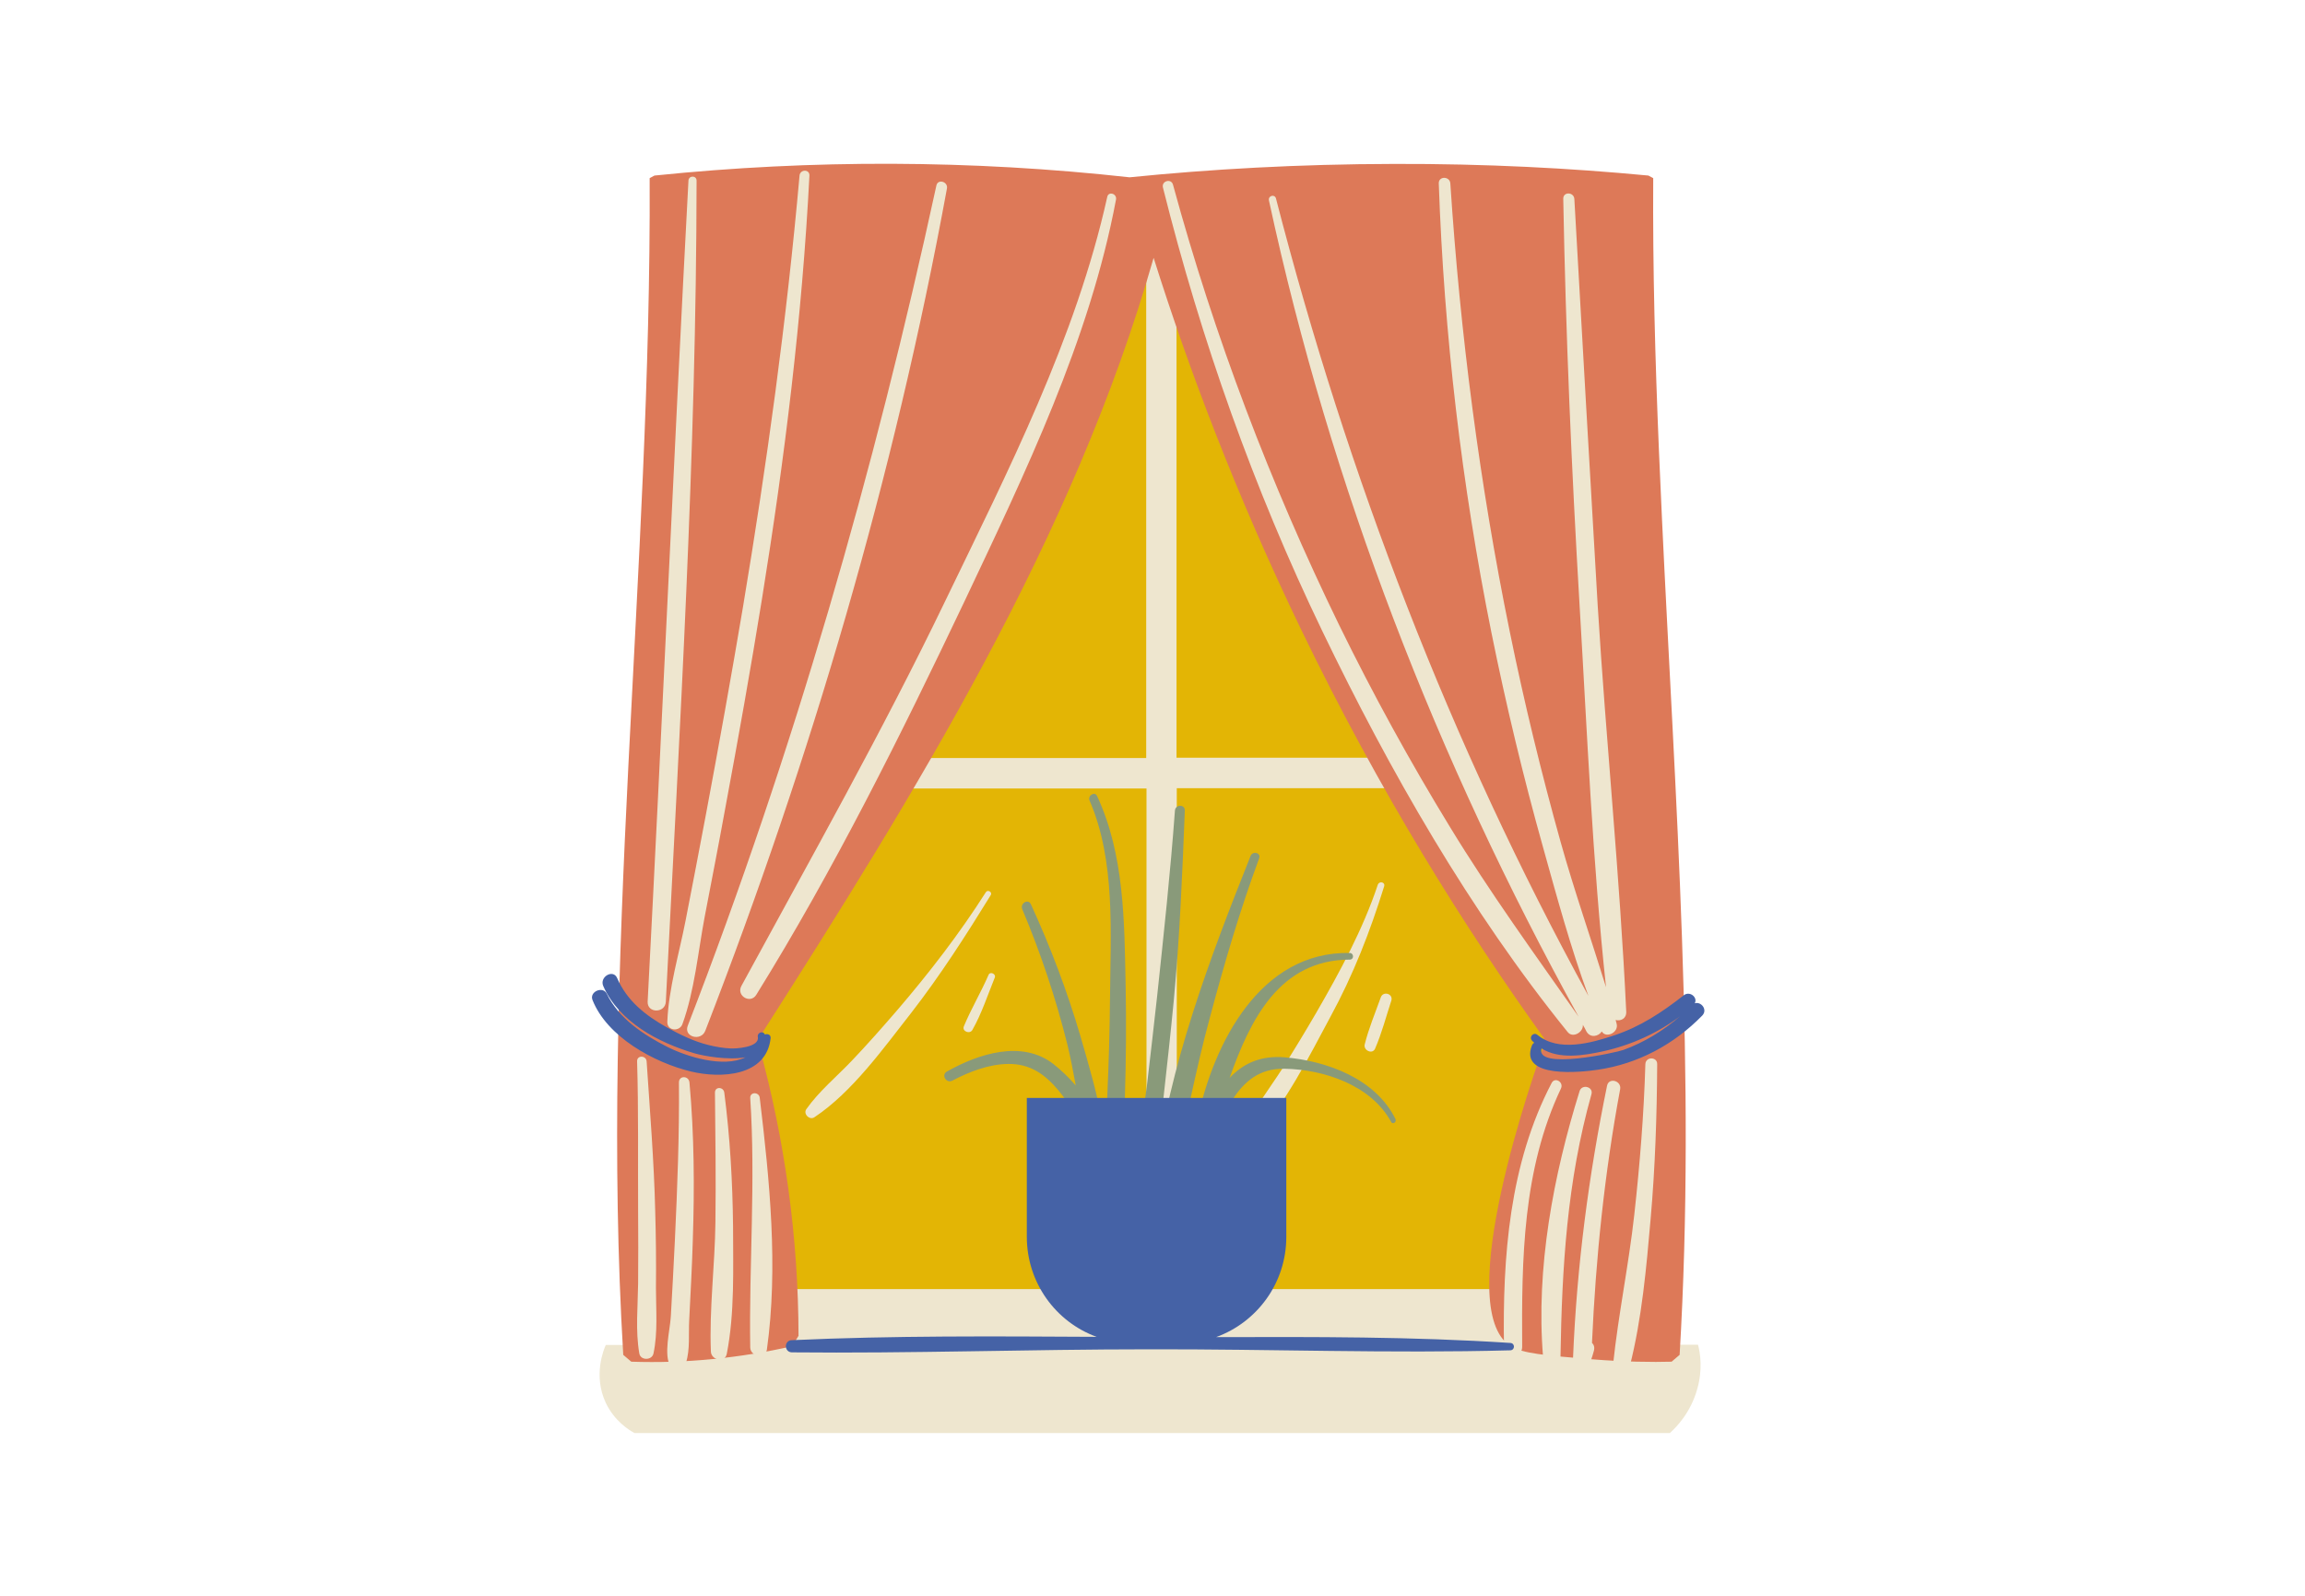 <svg xmlns="http://www.w3.org/2000/svg" xmlns:xlink="http://www.w3.org/1999/xlink" width="130" zoomAndPan="magnify" viewBox="0 0 97.5 67.5" height="90" preserveAspectRatio="xMidYMid meet" version="1.0"><defs><clipPath id="id1"><path d="M 25.359 7.789 L 72 7.789 L 72 60.613 L 25.359 60.613 Z M 25.359 7.789 " clip-rule="nonzero"/></clipPath><clipPath id="id2"><path d="M 26 6.734 L 72 6.734 L 72 58 L 26 58 Z M 26 6.734 " clip-rule="nonzero"/></clipPath><clipPath id="id3"><path d="M 25.039 41.188 L 72.094 41.188 L 72.094 57.293 L 25.039 57.293 Z M 25.039 41.188 " clip-rule="nonzero"/></clipPath></defs><g clip-path="url(#id1)"><path fill="rgb(93.329%, 90.199%, 81.18%)" d="M 69.566 30.871 L 69.566 56.879 C 70.324 56.879 71.078 56.879 71.824 56.879 C 71.922 57.234 72.027 57.934 71.793 58.75 C 71.516 59.758 70.898 60.379 70.633 60.617 L 26.84 60.617 C 26.598 60.488 25.988 60.102 25.625 59.34 C 25.074 58.168 25.551 57.051 25.625 56.891 C 26.383 56.891 27.141 56.891 27.887 56.891 L 27.887 7.812 L 69.566 7.812 L 69.566 24.211 M 69.566 24.211 L 69.566 30.871 " fill-opacity="1" fill-rule="nonzero"/></g><path fill="rgb(89.02%, 70.979%, 1.959%)" d="M 65.496 22.922 L 65.496 54.527 L 31.988 54.527 L 31.988 9.777 L 65.496 9.777 L 65.496 20.508 M 65.496 20.508 L 65.496 22.922 " fill-opacity="1" fill-rule="nonzero"/><path fill="rgb(93.329%, 90.199%, 81.18%)" d="M 58.406 42.188 C 58.172 42.844 57.895 43.5 57.727 44.176 C 57.66 44.422 58.047 44.617 58.164 44.359 C 58.449 43.703 58.633 42.992 58.855 42.316 C 58.93 42.027 58.504 41.91 58.406 42.188 Z M 58.281 37.422 C 57.652 39.309 56.672 41.113 55.68 42.832 C 55.211 43.637 54.73 44.434 54.23 45.219 C 53.707 46.035 53.07 46.84 52.676 47.73 C 52.559 48 52.875 48.32 53.113 48.062 C 54.402 46.645 55.383 44.668 56.285 42.992 C 57.246 41.223 57.949 39.418 58.547 37.496 C 58.609 37.312 58.344 37.25 58.281 37.422 Z M 41.816 41.234 C 41.496 41.973 41.078 42.672 40.77 43.414 C 40.684 43.629 41.027 43.758 41.133 43.562 C 41.527 42.867 41.781 42.082 42.082 41.34 C 42.133 41.191 41.879 41.082 41.816 41.234 Z M 41.699 37.742 C 40.578 39.504 39.301 41.156 37.945 42.738 C 37.316 43.465 36.68 44.188 36.016 44.883 C 35.379 45.551 34.641 46.16 34.109 46.914 C 33.961 47.117 34.25 47.398 34.449 47.258 C 36.051 46.195 37.371 44.336 38.543 42.844 C 39.777 41.254 40.855 39.57 41.91 37.859 C 41.984 37.73 41.773 37.613 41.699 37.742 Z M 69 32.051 L 69 33.34 L 49.777 33.34 L 49.777 54.828 L 48.496 54.828 L 48.496 33.352 L 29.664 33.352 L 29.664 32.062 L 48.484 32.062 L 48.484 8.992 L 49.766 8.992 L 49.766 32.051 L 69 32.051 " fill-opacity="1" fill-rule="nonzero"/><g clip-path="url(#id2)"><path fill="rgb(86.67%, 47.449%, 34.509%)" d="M 70.301 21.957 C 70.855 33.746 71.75 45.527 71.047 57.309 L 70.707 57.598 C 69.918 57.621 68.723 57.609 67.285 57.492 C 65.355 57.332 64.387 57.246 63.906 56.945 C 61.34 55.344 64.961 45.176 65.305 44.23 C 65.305 44.121 65.305 44.016 65.305 43.906 C 61.988 39.289 58.363 33.523 55.02 26.594 C 52.301 20.957 50.289 15.641 48.797 10.906 C 45.406 22.773 38.758 33.488 32.105 43.906 L 32.105 44.23 C 33.203 48.223 33.77 52.359 33.777 56.504 L 33.504 56.945 C 31.273 57.449 28.984 57.676 26.703 57.598 L 26.363 57.309 C 25.371 40.727 27.555 24.137 27.48 7.535 L 27.684 7.426 C 34.367 6.738 41.113 6.762 47.781 7.5 C 51.184 7.156 54.922 6.941 58.961 6.934 C 62.84 6.922 66.441 7.113 69.727 7.426 L 69.93 7.535 C 69.906 11.379 70.012 15.223 70.172 19.059 M 70.172 19.059 C 70.215 20.023 70.258 20.988 70.301 21.945 " fill-opacity="1" fill-rule="nonzero"/></g><path fill="rgb(93.329%, 90.199%, 81.18%)" d="M 69.598 45.012 C 69.535 47.141 69.363 49.266 69.129 51.383 C 68.895 53.496 68.457 55.59 68.234 57.695 C 68.191 58.105 68.84 58.18 68.938 57.793 C 69.449 55.785 69.641 53.625 69.82 51.562 C 70.012 49.383 70.086 47.191 70.098 45.004 C 70.098 44.691 69.609 44.691 69.598 45.012 Z M 67.34 56.805 C 67.5 53.207 67.871 49.621 68.531 46.074 C 68.598 45.711 68.051 45.559 67.977 45.926 C 67.199 49.719 66.699 53.551 66.539 57.426 C 66.52 57.879 67.156 57.934 67.297 57.535 C 67.34 57.406 67.383 57.289 67.414 57.16 C 67.465 56.996 67.422 56.879 67.34 56.805 Z M 66.816 46.152 C 65.707 49.707 64.961 53.648 65.27 57.383 C 65.312 57.855 65.996 57.867 66.008 57.383 C 66.07 53.594 66.285 49.965 67.316 46.289 C 67.414 45.969 66.914 45.84 66.816 46.152 Z M 66.027 46.043 C 66.156 45.773 65.773 45.539 65.633 45.809 C 63.844 49.234 63.555 53.164 63.617 56.977 C 63.566 57.461 64.387 57.48 64.387 56.977 C 64.363 53.25 64.406 49.469 66.027 46.043 Z M 66.953 43.348 C 67.008 43.445 67.062 43.531 67.105 43.629 C 67.266 43.918 67.617 43.844 67.754 43.629 C 67.934 43.938 68.48 43.672 68.383 43.305 C 68.371 43.25 68.352 43.199 68.34 43.145 C 68.555 43.199 68.797 43.09 68.789 42.801 C 68.52 37.078 67.934 31.344 67.582 25.617 C 67.242 19.883 66.922 14.148 66.594 8.414 C 66.57 8.113 66.113 8.102 66.125 8.414 C 66.23 14.16 66.477 19.883 66.816 25.617 C 67.137 30.988 67.359 36.41 67.934 41.758 C 67.305 39.719 66.594 37.688 66.016 35.625 C 65.195 32.684 64.473 29.719 63.863 26.723 C 62.586 20.473 61.766 14.117 61.348 7.758 C 61.328 7.449 60.848 7.438 60.859 7.758 C 61.082 14.148 61.828 20.496 63.086 26.758 C 63.703 29.805 64.43 32.844 65.27 35.84 C 65.855 37.938 66.434 40.074 67.188 42.125 C 61.359 31.504 57 20.129 53.973 8.395 C 53.922 8.199 53.633 8.273 53.676 8.48 C 56.285 20.582 60.797 32.191 66.773 43.004 C 64.918 40.363 63.023 37.754 61.34 34.992 C 59.645 32.223 58.078 29.367 56.648 26.445 C 53.738 20.473 51.363 14.223 49.617 7.812 C 49.543 7.535 49.125 7.652 49.191 7.93 C 50.809 14.395 53.035 20.68 55.926 26.68 C 58.781 32.609 62.172 38.539 66.316 43.66 C 66.539 43.93 66.988 43.648 66.953 43.348 Z M 31.734 46.441 C 31.969 49.973 31.68 53.477 31.734 56.996 C 31.742 57.383 32.371 57.504 32.438 57.094 C 32.926 53.605 32.555 49.922 32.137 46.441 C 32.117 46.184 31.723 46.172 31.734 46.441 Z M 30.637 46.215 C 30.605 45.969 30.242 45.949 30.242 46.215 C 30.262 48.043 30.285 49.867 30.262 51.691 C 30.242 53.508 29.996 55.367 30.07 57.168 C 30.082 57.535 30.668 57.664 30.742 57.266 C 31.082 55.539 31.008 53.648 31.008 51.887 C 30.988 49.984 30.879 48.094 30.637 46.215 Z M 28.719 45.785 C 28.738 48.008 28.652 50.23 28.547 52.465 C 28.492 53.539 28.441 54.613 28.375 55.688 C 28.344 56.258 28.055 57.32 28.367 57.812 C 28.504 58.039 28.812 58.027 28.953 57.812 C 28.961 57.805 28.961 57.793 28.973 57.781 C 29.004 57.738 29.016 57.684 29.016 57.641 C 29.195 57.094 29.121 56.418 29.152 55.859 C 29.207 54.73 29.273 53.594 29.305 52.465 C 29.379 50.242 29.367 48.008 29.164 45.785 C 29.133 45.496 28.719 45.484 28.719 45.785 Z M 27.715 51.219 C 27.664 49.105 27.492 47.012 27.352 44.895 C 27.332 44.637 26.938 44.625 26.949 44.895 C 27.012 47 26.98 49.117 26.992 51.219 C 27 52.242 27 53.262 26.992 54.293 C 26.98 55.27 26.875 56.289 27.043 57.254 C 27.098 57.555 27.578 57.547 27.641 57.254 C 27.832 56.363 27.746 55.398 27.746 54.484 C 27.758 53.398 27.746 52.305 27.715 51.219 Z M 39.609 7.844 C 36.988 19.938 33.555 31.859 29.09 43.391 C 28.91 43.863 29.656 44.066 29.836 43.594 C 34.312 32.062 37.82 20.152 40.055 7.973 C 40.109 7.684 39.672 7.555 39.609 7.844 Z M 28.867 43.316 C 29.379 41.91 29.527 40.266 29.805 38.793 C 30.094 37.281 30.391 35.766 30.668 34.242 C 31.223 31.266 31.754 28.293 32.234 25.316 C 33.191 19.379 33.93 13.43 34.238 7.426 C 34.25 7.148 33.844 7.156 33.82 7.426 C 33.277 13.535 32.438 19.625 31.426 25.684 C 30.934 28.605 30.41 31.516 29.867 34.414 C 29.582 35.926 29.293 37.441 28.996 38.957 C 28.727 40.34 28.281 41.812 28.227 43.219 C 28.215 43.617 28.75 43.648 28.867 43.316 Z M 29.121 7.641 C 28.504 19.219 28.004 30.793 27.395 42.371 C 27.375 42.867 28.141 42.867 28.164 42.371 C 28.75 30.805 29.453 19.219 29.465 7.641 C 29.465 7.414 29.133 7.414 29.121 7.641 Z M 47.207 8.438 C 46.09 14.395 43.359 20.012 40.793 25.445 C 38.105 31.094 35.281 36.777 31.988 42.082 C 31.742 42.477 31.137 42.125 31.359 41.707 C 34.301 36.293 37.316 30.957 39.992 25.402 C 42.637 19.926 45.512 14.301 46.836 8.328 C 46.887 8.082 47.25 8.188 47.207 8.438 " fill-opacity="1" fill-rule="nonzero"/><path fill="rgb(53.729%, 60.39%, 47.839%)" d="M 59.027 47.332 C 58.184 45.625 56.129 44.875 54.336 44.723 C 53.398 44.648 52.641 44.926 52.012 45.594 C 52.887 43.121 54.125 40.598 57.098 40.59 C 57.277 40.59 57.277 40.32 57.098 40.309 C 53.312 40.234 51.332 44.121 50.648 47.375 C 50.426 47.742 50.234 48.105 50.105 48.473 C 50 48.762 50.402 48.953 50.598 48.762 C 51.906 47.516 52.141 45.164 54.348 45.207 C 56.012 45.238 57.992 45.906 58.836 47.441 C 58.898 47.59 59.09 47.473 59.027 47.332 Z M 53.262 36.305 C 53.348 36.066 52.984 35.98 52.898 36.207 C 51.172 40.535 49.445 45.098 48.859 49.758 C 48.805 50.168 49.465 50.242 49.562 49.855 C 50.16 47.59 50.562 45.281 51.184 43.016 C 51.789 40.75 52.449 38.496 53.262 36.305 Z M 49.648 42.34 C 49.902 39.652 50.012 36.969 50.117 34.285 C 50.129 34.016 49.723 34.016 49.699 34.285 C 49.508 36.906 49.223 39.535 48.945 42.145 C 48.805 43.422 48.656 44.703 48.508 45.969 C 48.348 47.27 47.984 48.652 48.027 49.973 C 48.039 50.34 48.539 50.402 48.656 50.059 C 49.031 48.91 49.07 47.547 49.223 46.355 C 49.371 45.023 49.52 43.68 49.648 42.34 Z M 47.613 41.641 C 47.645 43.23 47.633 44.832 47.582 46.418 C 47.527 47.871 47.602 49.48 47.227 50.887 C 47.133 51.254 46.633 51.145 46.609 50.801 C 46.59 50.543 46.578 50.285 46.578 50.027 C 46.43 50.059 46.27 49.984 46.215 49.801 C 46.055 49.18 45.938 48.547 45.832 47.914 C 45.543 47.289 45.234 46.676 44.777 46.129 C 44.203 45.441 43.574 44.992 42.645 45.004 C 41.824 45.012 40.992 45.336 40.281 45.711 C 40.023 45.84 39.801 45.465 40.055 45.324 C 41.387 44.574 43.223 43.973 44.555 45.004 C 44.883 45.262 45.203 45.57 45.504 45.914 C 45.395 45.336 45.289 44.746 45.148 44.176 C 44.66 42.223 44.02 40.309 43.242 38.461 C 43.137 38.215 43.488 38 43.605 38.246 C 44.438 40.062 45.141 41.922 45.703 43.832 C 46.055 45.047 46.441 46.355 46.664 47.664 C 46.684 47.707 46.707 47.75 46.727 47.793 C 46.77 47.32 46.812 46.859 46.836 46.41 C 46.898 45.012 46.941 43.605 46.953 42.211 C 46.973 39.492 47.195 36.41 46.09 33.867 C 45.992 33.652 46.312 33.457 46.406 33.672 C 47.559 36.141 47.559 38.969 47.613 41.641 " fill-opacity="1" fill-rule="nonzero"/><g clip-path="url(#id3)"><path fill="rgb(27.06%, 38.429%, 65.099%)" d="M 63.887 56.805 C 59.75 56.535 55.582 56.547 51.438 56.559 C 53.164 55.934 54.41 54.281 54.41 52.316 L 54.41 46.441 L 43.434 46.441 L 43.434 52.316 C 43.434 54.258 44.66 55.922 46.387 56.547 C 42.09 56.523 37.777 56.492 33.492 56.688 C 33.16 56.695 33.16 57.191 33.492 57.203 C 38.523 57.254 43.562 57.074 48.602 57.074 C 53.699 57.062 58.801 57.254 63.887 57.117 C 64.09 57.105 64.09 56.816 63.887 56.805 Z M 68.672 44.41 C 69.555 44.09 70.355 43.594 71.07 42.984 C 70.109 43.703 68.992 44.207 67.828 44.465 C 66.996 44.648 65.953 44.82 65.207 44.348 C 64.918 45.281 68.383 44.52 68.672 44.41 Z M 72.008 42.953 C 70.801 44.188 69.277 45.004 67.574 45.25 C 66.934 45.348 64.238 45.648 64.801 44.219 C 64.824 44.164 64.855 44.133 64.898 44.109 C 64.867 44.078 64.836 44.047 64.801 44.016 C 64.664 43.852 64.875 43.637 65.035 43.777 C 65.93 44.508 67.305 44.121 68.297 43.789 C 69.395 43.422 70.312 42.812 71.219 42.102 C 71.473 41.898 71.824 42.188 71.688 42.438 C 71.953 42.352 72.242 42.703 72.008 42.953 Z M 32.598 43.906 C 32.426 45.539 30.484 45.625 29.23 45.324 C 27.672 44.949 25.68 43.863 25.062 42.297 C 24.922 41.941 25.508 41.695 25.668 42.039 C 26.172 43.078 27.227 43.777 28.227 44.281 C 29.035 44.691 30.594 45.184 31.531 44.723 C 30.785 44.852 29.762 44.668 29.367 44.551 C 27.855 44.102 26.191 43.23 25.52 41.715 C 25.34 41.32 25.938 40.977 26.105 41.371 C 26.523 42.34 27.309 42.953 28.207 43.457 C 28.77 43.766 29.367 44.059 29.984 44.207 C 30.285 44.281 30.605 44.336 30.914 44.348 C 31.082 44.359 32.137 44.316 32.055 43.863 C 32.02 43.672 32.289 43.586 32.352 43.758 C 32.469 43.715 32.605 43.766 32.598 43.906 " fill-opacity="1" fill-rule="nonzero"/></g></svg>